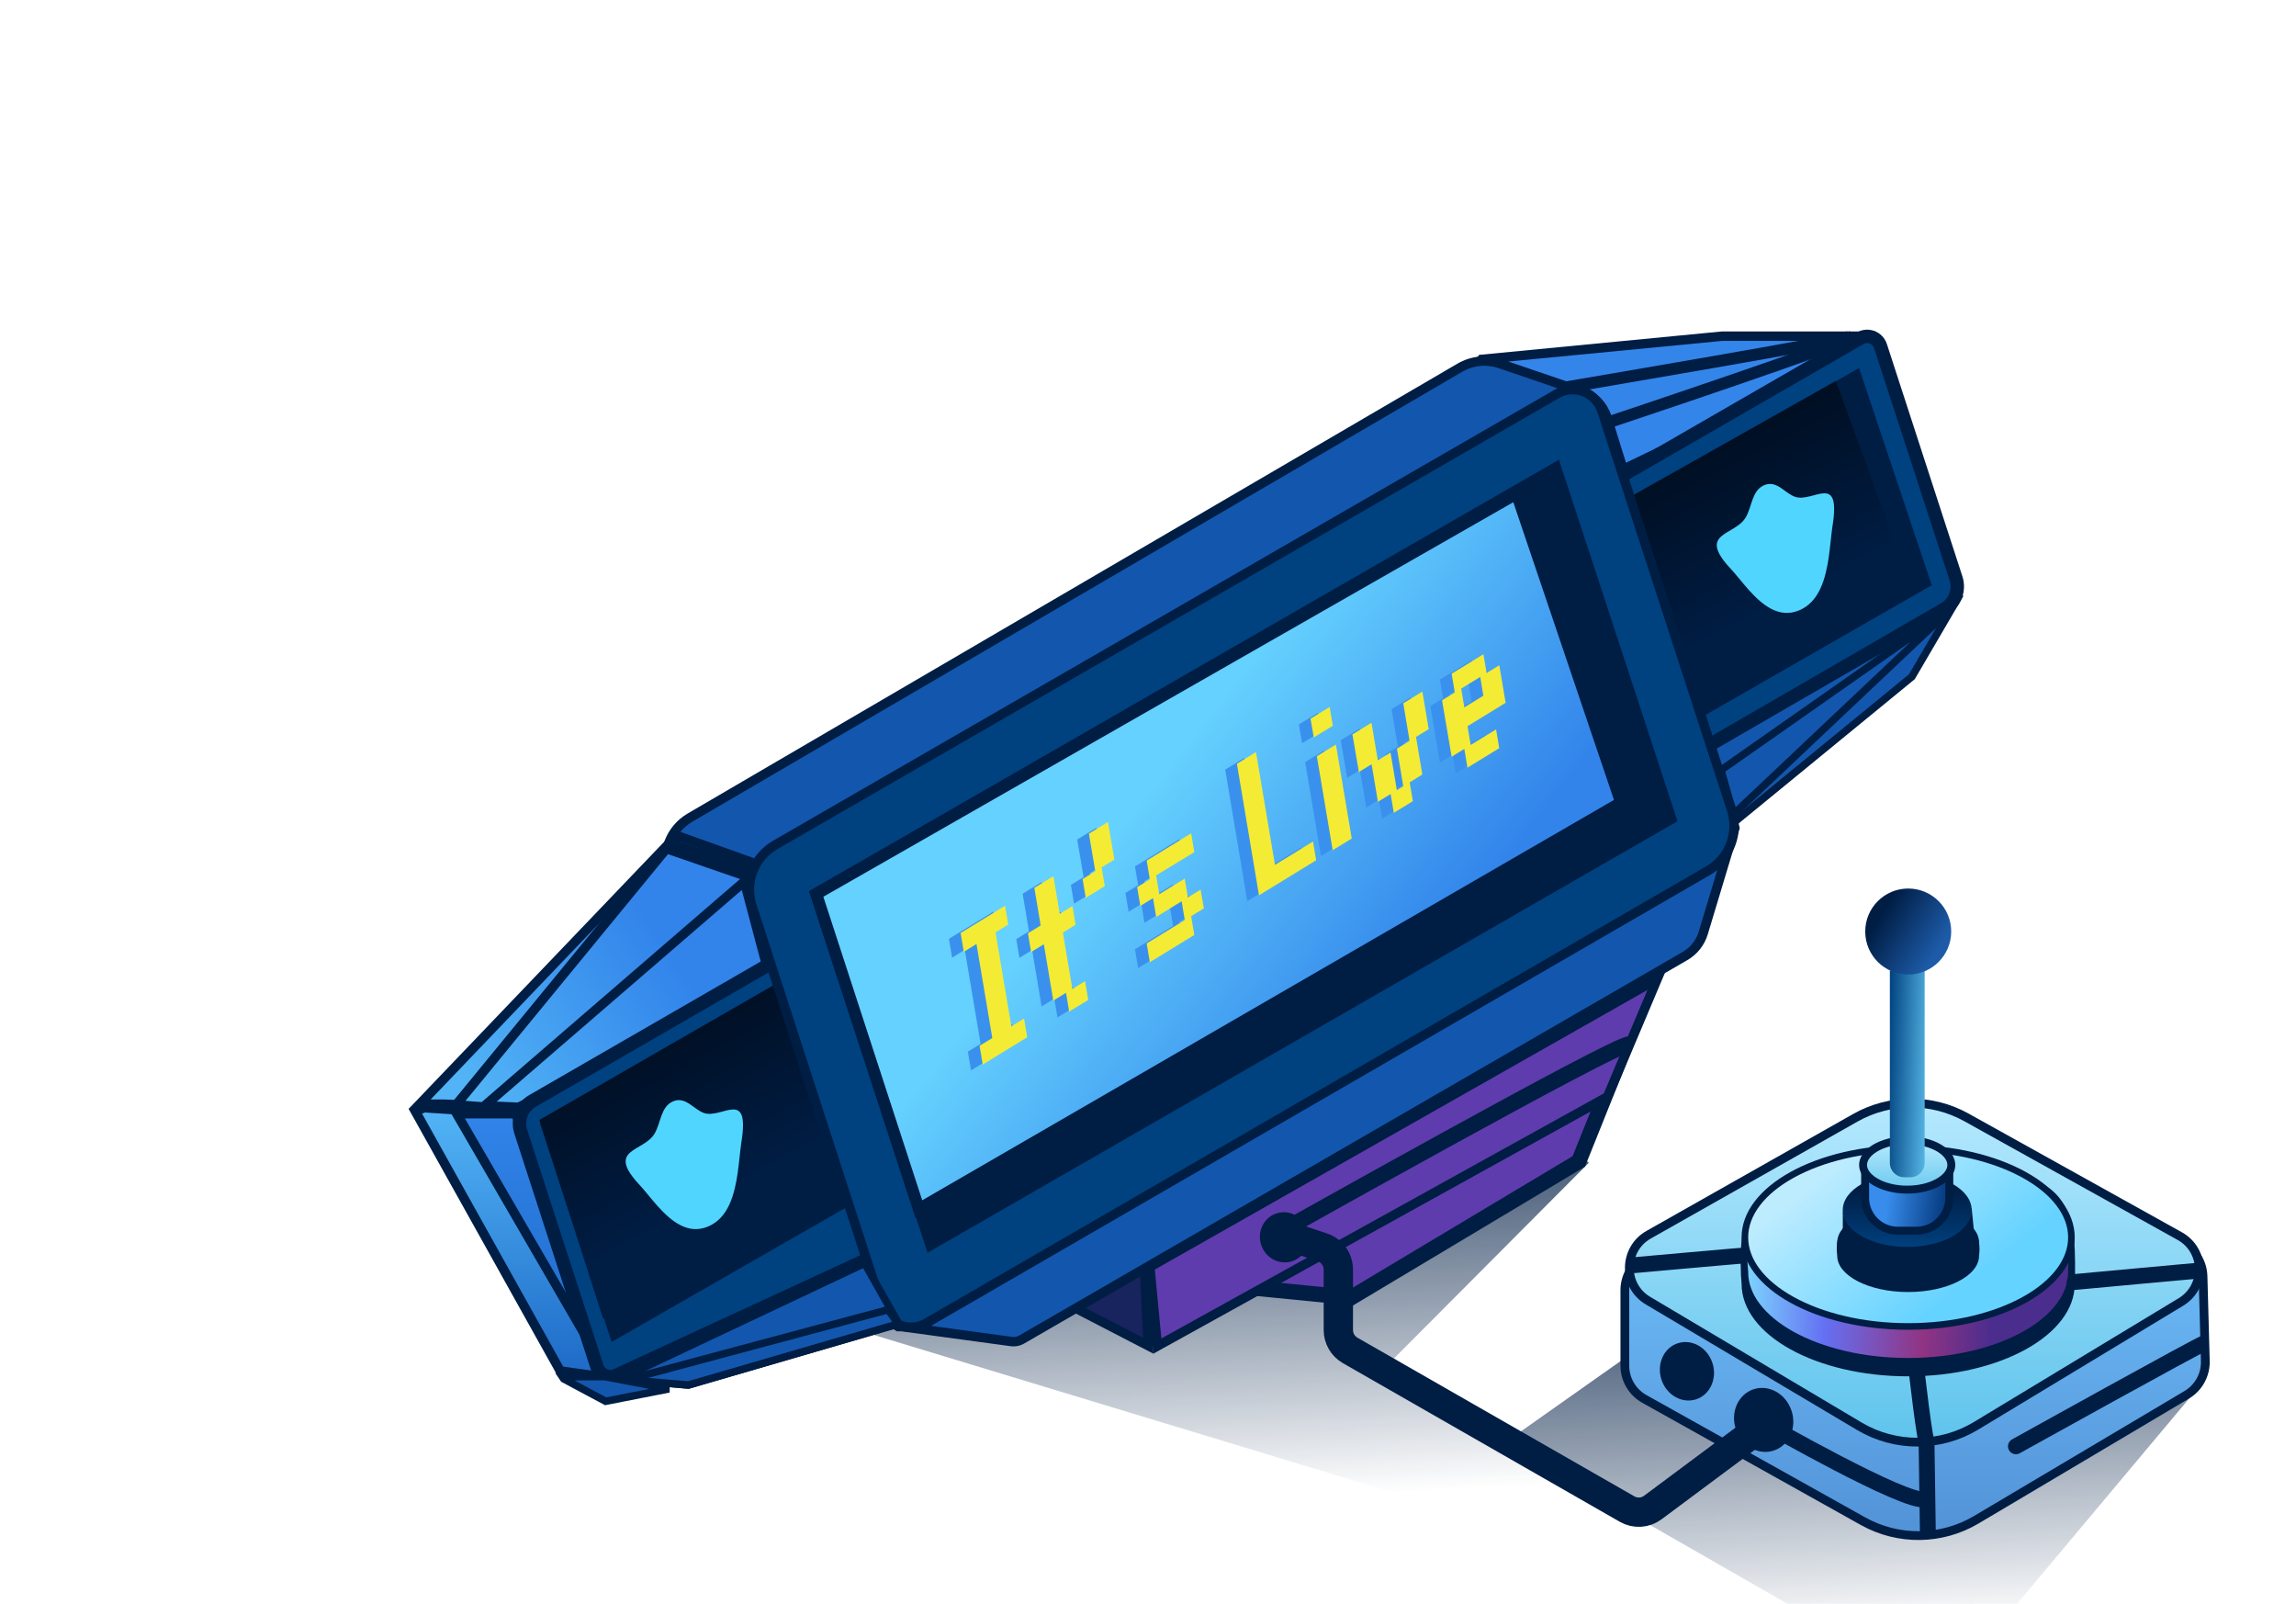 <svg width="590" height="412" viewBox="0 0 590 412" fill="none" xmlns="http://www.w3.org/2000/svg">
<g clip-path="url(#clip0_1161_3181)">
<path d="M370.073 269.652L408.29 298.698L358.238 348.937L412.504 388.129L408.29 398.681L208.031 337.935L370.073 269.652Z" fill="url(#paint0_linear_1161_3181)"/>
<path d="M431.356 339.137L565.513 355.718L499.188 434.855L386.889 370.488L431.356 339.137Z" fill="url(#paint1_linear_1161_3181)"/>
<path d="M484.594 304.267C489.592 302.787 494.896 302.673 499.954 303.937L558.696 318.618C562.957 319.683 565.986 323.456 566.106 327.847L566.698 349.64C566.795 353.188 564.962 356.51 561.91 358.322L507.86 390.401C498.909 395.713 487.807 395.856 478.723 390.777L422.546 359.372C419.452 357.642 417.536 354.374 417.536 350.83V331.425C417.536 327.09 420.387 323.272 424.544 322.041L484.594 304.267Z" fill="url(#paint2_linear_1161_3181)" stroke="#001D44" stroke-width="2.252"/>
<path d="M476.758 287.152C485.609 282.145 496.428 282.107 505.315 287.051L560.12 317.541C566.687 321.195 566.856 330.581 560.424 334.468L507.786 366.278C498.571 371.847 487.039 371.89 477.782 366.389L423.475 334.118C417.013 330.277 417.114 320.888 423.657 317.187L476.758 287.152Z" fill="url(#paint3_linear_1161_3181)" stroke="#001D44" stroke-width="2.252"/>
<path d="M532.298 329.797L532.297 329.816V329.835C532.297 335.94 527.824 341.646 520.197 345.875C512.599 350.088 502.045 352.72 490.341 352.72C478.637 352.72 468.083 350.088 460.485 345.875C452.858 341.646 448.384 335.94 448.384 329.835V329.793L448.38 329.752C447.732 323.131 448.603 318.488 450.522 315.213C452.43 311.957 455.446 309.936 459.345 308.694C463.263 307.446 468.023 307.001 473.329 306.877C476.588 306.801 480.003 306.845 483.528 306.891C485.758 306.92 488.033 306.949 490.341 306.949C494.641 306.949 498.856 306.672 502.825 306.41C504.339 306.31 505.818 306.213 507.252 306.134C512.486 305.846 517.121 305.808 520.95 306.732C524.737 307.646 527.692 309.489 529.651 312.974C531.637 316.506 532.656 321.823 532.298 329.797Z" fill="#001D44" stroke="#001D44" stroke-width="1.695"/>
<path d="M532.298 326.781L532.297 326.8V326.819C532.297 332.924 527.824 338.631 520.197 342.86C512.599 347.072 502.045 349.705 490.341 349.705C478.637 349.705 468.083 347.072 460.485 342.86C452.858 338.631 448.384 332.924 448.384 326.819V326.778L448.38 326.737C447.732 320.115 448.603 315.472 450.522 312.198C452.43 308.941 455.446 306.921 459.345 305.679C463.263 304.43 468.023 303.985 473.329 303.861C476.588 303.785 480.003 303.829 483.528 303.875C485.758 303.904 488.033 303.934 490.341 303.934C494.641 303.934 498.856 303.656 502.825 303.394C504.339 303.294 505.818 303.197 507.252 303.118C512.486 302.831 517.121 302.792 520.95 303.716C524.737 304.63 527.692 306.474 529.651 309.959C531.637 313.49 532.656 318.808 532.298 326.781Z" fill="url(#paint4_linear_1161_3181)" stroke="#001D44" stroke-width="1.695"/>
<path d="M532.292 317.873C532.292 323.979 527.819 329.685 520.192 333.914C512.593 338.127 502.039 340.759 490.335 340.759C478.631 340.759 468.077 338.127 460.479 333.914C452.852 329.685 448.379 323.979 448.379 317.873C448.379 311.768 452.852 306.062 460.479 301.833C468.077 297.62 478.631 294.988 490.335 294.988C502.039 294.988 512.593 297.62 520.192 301.833C527.819 306.062 532.292 311.768 532.292 317.873Z" fill="url(#paint5_linear_1161_3181)" stroke="#001D44" stroke-width="1.695"/>
<path d="M508.555 322.59C508.555 327.74 500.396 331.914 490.331 331.914C480.267 331.914 472.108 327.74 472.108 322.59C470.837 311.99 480.267 313.267 490.331 313.267C500.396 313.267 509.826 312.415 508.555 322.59Z" fill="#001D44"/>
<path d="M507.709 319.195C507.709 321.286 506.033 323.396 502.833 325.033C499.677 326.647 495.259 327.671 490.333 327.671C485.406 327.671 480.988 326.647 477.833 325.033C474.632 323.396 472.957 321.286 472.957 319.195C472.957 317.104 474.632 314.994 477.833 313.356C480.988 311.742 485.406 310.719 490.333 310.719C495.259 310.719 499.677 311.742 502.833 313.356C506.033 314.994 507.709 317.104 507.709 319.195Z" fill="#46C2F4" stroke="#001D44" stroke-width="1.695"/>
<path d="M481.044 152.142L441.138 95.626L470.63 90.76L491.967 157.3L481.044 152.142Z" fill="#5F3CAD" stroke="#001D44" stroke-width="2.422"/>
<path d="M473.542 311.433L506.664 310.414L507.397 317.743C507.843 322.202 504.716 326.228 500.285 326.899L491.377 328.249L481.715 327.973C477.164 327.843 473.542 324.116 473.542 319.563V311.433Z" fill="#001D44"/>
<ellipse cx="490.095" cy="310.866" rx="16.568" ry="9.468" fill="url(#paint6_linear_1161_3181)"/>
<path d="M479.279 300.804H500.911V307.715C500.911 312.38 497.129 316.161 492.464 316.161H487.726C483.061 316.161 479.279 312.38 479.279 307.715V300.804Z" fill="url(#paint7_linear_1161_3181)" stroke="#001D44" stroke-width="2.038"/>
<path d="M501.431 299.266C501.431 300.797 500.384 302.361 498.309 303.598C496.255 304.821 493.351 305.611 490.09 305.611C486.828 305.611 483.925 304.821 481.871 303.598C479.796 302.361 478.748 300.797 478.748 299.266C478.748 297.735 479.796 296.171 481.871 294.934C483.925 293.711 486.828 292.921 490.09 292.921C493.351 292.921 496.255 293.711 498.309 294.934C500.384 296.171 501.431 297.735 501.431 299.266Z" fill="url(#paint8_linear_1161_3181)" stroke="#001D44" stroke-width="2.038"/>
<path d="M485.635 249.301H494.577V298.744C494.577 300.777 492.929 302.425 490.896 302.425H489.317C487.284 302.425 485.635 300.777 485.635 298.744V249.301Z" fill="url(#paint9_linear_1161_3181)"/>
<ellipse cx="490.353" cy="239.303" rx="11.046" ry="11.046" fill="url(#paint10_linear_1161_3181)"/>
<path d="M502.134 155.323L491.294 173.843L442.488 213.815L436.702 189.135L502.134 155.323Z" fill="#1257AD" stroke="#001D44" stroke-width="1.916"/>
<path d="M499.69 157.581L498.47 159.103L445.416 209.217L442.248 197.832L499.69 157.581Z" fill="#1257AD" stroke="#001D44" stroke-width="1.916"/>
<path d="M402.198 127.749L328.977 159.486L380.73 92.321L442.517 86.359H479.43L473.571 93.35L402.198 127.749Z" fill="#3385EA" stroke="#001D44" stroke-width="2.422"/>
<path d="M276.236 335.964L285.832 325.843L293.933 322.727L295.062 345.702L276.236 335.964Z" fill="#18245E" stroke="#001D44" stroke-width="2.422"/>
<path d="M231.78 340.805L231.698 340.794H231.616H230.801L208.796 327.849C206.663 326.595 205.057 324.611 204.274 322.264L171.749 224.808C169.873 219.189 172.193 213.024 177.308 210.036L375.124 94.466C378.262 92.632 382.042 92.253 385.482 93.427L406.462 100.585C409.556 101.64 411.96 104.109 412.932 107.23L445.806 212.714L437.684 239.678C436.932 242.173 435.258 244.287 433.003 245.591L262.53 344.118C261.738 344.577 260.815 344.758 259.908 344.635L231.78 340.805Z" fill="#1257AD" stroke="#001D44" stroke-width="2.422"/>
<path d="M132.586 286.057L154.253 353.626L144.359 352.245L143.959 352.189L106.729 285.472L108.965 284.577L132.586 286.057Z" fill="url(#paint11_linear_1161_3181)" stroke="#001D44" stroke-width="2.422"/>
<path d="M151.423 344.806L117.362 286.115H132.604L151.423 344.806Z" fill="url(#paint12_linear_1161_3181)" stroke="#001D44" stroke-width="2.422"/>
<path d="M196.852 247.435L196.943 247.775L197.201 248.014L200.86 251.391L133.243 284.448L114.095 283.653L114.069 283.652H114.044H107.835L172.309 216.282L191.392 226.884L196.852 247.435Z" fill="url(#paint13_linear_1161_3181)" stroke="#001D44" stroke-width="2.422"/>
<path d="M194.734 223.471L124.185 284.366L117.209 283.829L173.98 214.685L194.042 221.85L194.734 223.471Z" fill="url(#paint14_linear_1161_3181)" stroke="#001D44" stroke-width="2.422"/>
<path d="M133.815 290.705C132.837 287.687 134.102 284.397 136.85 282.812L253.879 215.303C255.867 214.156 258.406 215.131 259.115 217.313L278.719 277.604C279.626 280.393 278.619 283.448 276.232 285.151L221.981 323.869C221.797 324 221.602 324.113 221.397 324.208L158.354 353.311C156.39 354.217 154.075 353.204 153.408 351.146L133.815 290.705Z" fill="#004180" stroke="#001D44" stroke-width="3.444"/>
<path d="M138.734 288.511L253.607 222.965L272.271 278.735L157.176 344.725L138.734 288.511Z" fill="#001D44"/>
<path d="M138.609 287.707L255.26 220.605L265.197 274.511L154.963 338.713L138.609 287.707Z" fill="url(#paint15_linear_1161_3181)"/>
<path d="M357.929 162.298C356.951 159.281 358.216 155.991 360.963 154.406L477.993 86.897C479.981 85.75 482.519 86.725 483.229 88.907L502.634 148.588C503.615 151.603 502.354 154.894 499.609 156.482L382.582 224.192C380.593 225.343 378.049 224.367 377.341 222.181L357.929 162.298Z" fill="#004180" stroke="#001D44" stroke-width="3.444"/>
<path d="M362.848 160.105L477.721 94.559L496.385 150.329L381.29 216.319L362.848 160.105Z" fill="#001D44"/>
<path d="M362.723 159.301L471.746 97.863L489.311 146.105L379.076 210.307L362.723 159.301Z" fill="url(#paint16_linear_1161_3181)"/>
<path fill-rule="evenodd" clip-rule="evenodd" d="M470.883 135.24C470.556 137.427 470.354 140.118 469.966 142.865C469.161 148.608 467.538 154.597 462.35 156.788C457.149 158.975 452.882 155.445 449.356 151.527C447.673 149.641 446.166 147.652 444.805 146.188C435.958 136.772 445.623 137.72 448.525 133.027C450.243 130.276 450.079 126.039 453.347 124.635C456.619 123.271 458.621 126.749 461.342 127.649C465.992 129.16 473.152 121.144 470.883 135.24Z" fill="#50D5FF"/>
<path d="M193.206 232.653C191.273 226.689 193.773 220.185 199.204 217.053L400.13 101.147C404.504 98.624 410.09 100.769 411.652 105.571L444.968 208.036C446.906 213.996 444.414 220.5 438.989 223.639L238.066 339.89C233.69 342.422 228.093 340.275 226.533 335.465L193.206 232.653Z" fill="#00417F" stroke="#001D44" stroke-width="2.422"/>
<path d="M239.048 320.017L209.355 229.507L399.907 119.894L429.6 210.405L239.048 320.017Z" fill="#001D44" stroke="#001D44" stroke-width="2.422"/>
<path d="M236.113 310.614L209.736 229.66L389.723 126.764L416.588 206.192L236.113 310.614Z" fill="url(#paint17_linear_1161_3181)" stroke="#001D44" stroke-width="3.057"/>
<path d="M171.593 217.25L193.718 224.895" stroke="#001D44" stroke-width="4.076"/>
<path d="M415.373 274.25L405.705 298.351L347.214 333.342L315.447 330.204L415.373 274.25Z" fill="#5F3CAD" stroke="#001D44" stroke-width="3.953"/>
<path d="M222.182 324.546L230.949 340.054L176.867 355.809L159.123 354.305L222.182 324.546Z" fill="#1257AD" stroke="#001D44" stroke-width="1.916"/>
<path d="M228.214 336.456L230.813 340.093L176.867 355.809L161.028 354.467L228.214 336.456Z" fill="#1257AD" stroke="#001D44" stroke-width="1.916"/>
<path d="M144.473 353.653L155.393 353.653L171.906 356.789L155.635 359.981L144.854 354.223L144.473 353.653Z" fill="#1257AD" stroke="#001D44" stroke-width="1.916"/>
<path d="M297.403 345.793L295.474 325.476L425.849 251.5L413.321 281.173C413.164 281.545 412.886 281.853 412.533 282.049L297.403 345.793Z" fill="#5F3CAD" stroke="#001D44" stroke-width="2.422"/>
<path d="M402.452 97.959C401.619 98.101 401.059 98.89 401.201 99.722C401.342 100.554 402.132 101.114 402.964 100.973L402.452 97.959ZM474.308 88.183C474.386 88.183 474.214 88.195 473.995 88.13C473.926 88.11 473.769 88.058 473.594 87.942C473.424 87.829 473.091 87.554 472.963 87.049C472.829 86.514 473.014 86.081 473.159 85.856C473.293 85.647 473.446 85.524 473.51 85.475C473.646 85.372 473.763 85.322 473.779 85.315C473.798 85.306 473.813 85.3 473.82 85.297C473.828 85.294 473.833 85.293 473.833 85.293C473.833 85.293 473.831 85.293 473.826 85.295C473.821 85.297 473.813 85.299 473.804 85.302C473.784 85.308 473.758 85.315 473.725 85.324C473.432 85.404 472.86 85.533 472.007 85.709C470.324 86.056 467.703 86.554 464.437 87.154C457.908 88.354 448.846 89.954 439.661 91.555C430.477 93.156 421.174 94.757 414.168 95.958C410.665 96.558 407.735 97.059 405.682 97.409C404.655 97.584 403.848 97.722 403.297 97.816C403.021 97.862 402.81 97.898 402.667 97.923C402.596 97.935 402.542 97.944 402.506 97.95C402.488 97.953 402.474 97.955 402.465 97.957C402.461 97.958 402.457 97.958 402.455 97.959C402.454 97.959 402.453 97.959 402.452 97.959C402.452 97.959 402.452 97.959 402.708 99.466C402.964 100.973 402.964 100.973 402.965 100.973C402.965 100.973 402.966 100.972 402.967 100.972C402.969 100.972 402.973 100.971 402.977 100.97C402.987 100.969 403 100.967 403.018 100.964C403.055 100.957 403.109 100.948 403.18 100.936C403.323 100.912 403.534 100.876 403.81 100.829C404.361 100.735 405.169 100.597 406.196 100.422C408.25 100.072 411.18 99.572 414.684 98.971C421.692 97.77 430.998 96.168 440.186 94.567C449.372 92.965 458.446 91.363 464.989 90.16C468.258 89.56 470.907 89.057 472.624 88.703C473.471 88.528 474.131 88.382 474.528 88.274C474.629 88.246 474.735 88.215 474.834 88.181C474.858 88.172 475.122 88.09 475.36 87.909C475.432 87.854 475.591 87.725 475.729 87.51C475.877 87.28 476.064 86.842 475.928 86.302C475.799 85.793 475.462 85.513 475.286 85.397C475.106 85.277 474.941 85.222 474.862 85.199C474.6 85.121 474.349 85.127 474.309 85.126L474.308 88.183Z" fill="#001D44"/>
<path d="M412.792 107.061C411.992 107.328 411.559 108.194 411.826 108.994C412.093 109.795 412.958 110.228 413.759 109.961L412.792 107.061ZM475.068 88.177C475.055 88.177 475.013 88.177 474.953 88.169C474.902 88.162 474.773 88.143 474.614 88.078C474.468 88.018 474.139 87.854 473.908 87.466C473.642 87.02 473.667 86.556 473.769 86.241C473.856 85.972 473.996 85.802 474.051 85.74C474.118 85.663 474.175 85.616 474.198 85.597C474.243 85.561 474.262 85.553 474.222 85.576C474.05 85.677 473.63 85.876 472.907 86.178C471.511 86.761 469.287 87.605 466.481 88.629C460.879 90.674 453.049 93.403 445.091 96.135C437.135 98.866 429.06 101.598 422.974 103.647C419.931 104.671 417.385 105.525 415.6 106.122C414.708 106.421 414.006 106.656 413.527 106.816C413.287 106.896 413.104 106.957 412.98 106.999C412.918 107.019 412.871 107.035 412.84 107.045C412.824 107.051 412.812 107.055 412.804 107.057C412.8 107.058 412.797 107.059 412.795 107.06C412.794 107.06 412.793 107.061 412.793 107.061C412.793 107.061 412.792 107.061 413.276 108.511C413.759 109.961 413.759 109.961 413.76 109.961C413.76 109.96 413.761 109.96 413.762 109.96C413.764 109.959 413.767 109.958 413.771 109.957C413.779 109.954 413.791 109.95 413.807 109.945C413.838 109.934 413.885 109.919 413.947 109.898C414.072 109.857 414.256 109.795 414.495 109.715C414.975 109.555 415.678 109.32 416.571 109.021C418.357 108.423 420.904 107.569 423.949 106.544C430.038 104.494 438.119 101.76 446.083 99.026C454.045 96.293 461.898 93.556 467.529 91.501C470.339 90.475 472.619 89.611 474.085 88.999C474.795 88.703 475.396 88.432 475.77 88.213C475.867 88.156 475.992 88.077 476.113 87.979C476.174 87.93 476.262 87.855 476.351 87.753C476.429 87.664 476.584 87.471 476.677 87.182C476.786 86.846 476.809 86.364 476.534 85.902C476.294 85.498 475.947 85.321 475.776 85.251C475.456 85.119 475.157 85.12 475.069 85.12L475.068 88.177Z" fill="#001D44"/>
<path d="M330.114 313.482C329.132 314.033 328.783 315.276 329.334 316.257C329.885 317.238 331.127 317.587 332.109 317.036L330.114 313.482ZM418.536 266.259C418.053 266.259 417.573 266.411 417.315 266.496C416.974 266.609 416.578 266.763 416.145 266.945C415.275 267.31 414.145 267.833 412.809 268.481C410.13 269.78 406.53 271.626 402.338 273.831C393.949 278.242 383.125 284.12 372.43 289.992C361.732 295.865 351.153 301.737 343.25 306.141C339.297 308.343 336.014 310.178 333.718 311.463C332.57 312.105 331.669 312.61 331.055 312.954C330.748 313.126 330.513 313.258 330.354 313.347C330.275 313.392 330.215 313.426 330.175 313.448C330.154 313.46 330.139 313.468 330.129 313.474C330.124 313.477 330.12 313.479 330.118 313.48C330.116 313.481 330.115 313.482 330.115 313.482C330.114 313.482 330.114 313.482 331.111 315.259C332.109 317.036 332.109 317.036 332.11 317.036C332.11 317.035 332.111 317.035 332.112 317.034C332.115 317.033 332.119 317.031 332.124 317.028C332.134 317.022 332.149 317.014 332.169 317.002C332.209 316.98 332.269 316.946 332.348 316.902C332.506 316.813 332.741 316.681 333.048 316.51C333.661 316.166 334.561 315.662 335.708 315.02C338.002 313.736 341.284 311.902 345.233 309.702C353.133 305.3 363.704 299.432 374.391 293.564C385.081 287.696 395.879 281.832 404.235 277.438C408.415 275.24 411.969 273.418 414.587 272.148C415.899 271.512 416.953 271.026 417.722 270.703C418.109 270.541 418.396 270.431 418.594 270.366C418.873 270.274 418.784 270.334 418.536 270.334L418.536 266.259Z" fill="#001D44"/>
<path d="M517.036 369.766C516.052 370.312 515.698 371.553 516.244 372.537C516.791 373.521 518.032 373.875 519.016 373.329L517.036 369.766ZM566.262 343.13C565.967 343.13 565.736 343.197 565.693 343.209C565.605 343.233 565.531 343.259 565.485 343.276C565.391 343.311 565.3 343.35 565.228 343.382C565.077 343.45 564.893 343.538 564.69 343.639C564.279 343.843 563.713 344.135 563.024 344.498C561.642 345.226 559.716 346.261 557.435 347.499C552.872 349.975 546.861 353.275 540.878 356.573C534.893 359.871 528.933 363.17 524.469 365.643C522.237 366.88 520.379 367.91 519.079 368.632C518.429 368.993 517.918 369.276 517.57 369.469C517.396 369.566 517.263 369.64 517.173 369.69C517.128 369.715 517.094 369.734 517.071 369.747C517.059 369.753 517.051 369.758 517.045 369.761C517.042 369.763 517.04 369.764 517.038 369.765C517.038 369.765 517.037 369.765 517.037 369.766C517.036 369.766 517.036 369.766 518.026 371.547C519.016 373.329 519.016 373.329 519.016 373.328C519.016 373.328 519.017 373.328 519.018 373.327C519.019 373.327 519.021 373.325 519.024 373.324C519.03 373.321 519.038 373.316 519.05 373.31C519.073 373.297 519.107 373.278 519.152 373.253C519.241 373.203 519.375 373.129 519.549 373.033C519.896 372.839 520.407 372.556 521.056 372.196C522.356 371.474 524.213 370.444 526.444 369.208C530.907 366.735 536.864 363.439 542.845 360.142C548.827 356.845 554.828 353.551 559.379 351.081C561.656 349.845 563.564 348.82 564.922 348.105C565.604 347.746 566.135 347.472 566.502 347.289C566.689 347.197 566.814 347.138 566.887 347.105C566.927 347.087 566.926 347.089 566.901 347.098C566.889 347.102 566.844 347.119 566.779 347.137C566.759 347.143 566.546 347.206 566.262 347.206L566.262 343.13Z" fill="#001D44"/>
<path d="M532.927 327.31C531.806 327.414 530.982 328.407 531.086 329.528C531.191 330.648 532.183 331.472 533.304 331.368L532.927 327.31ZM566.278 324.286C566.068 324.286 565.339 324.348 564.462 324.423C563.5 324.506 562.169 324.624 560.596 324.766C557.449 325.048 553.326 325.425 549.227 325.802C545.129 326.179 541.053 326.556 538.003 326.839C536.478 326.98 535.209 327.098 534.321 327.18C533.877 327.222 533.529 327.254 533.291 327.276C533.172 327.287 533.081 327.296 533.02 327.301C532.989 327.304 532.966 327.306 532.95 327.308C532.942 327.308 532.936 327.309 532.933 327.309C532.931 327.31 532.929 327.31 532.928 327.31C532.928 327.31 532.927 327.31 532.927 327.31C532.927 327.31 532.927 327.31 533.115 329.339C533.304 331.368 533.304 331.368 533.304 331.368C533.305 331.368 533.305 331.368 533.306 331.368C533.307 331.368 533.308 331.368 533.31 331.368C533.314 331.367 533.32 331.367 533.328 331.366C533.343 331.364 533.366 331.362 533.397 331.359C533.458 331.354 533.549 331.345 533.668 331.334C533.906 331.312 534.254 331.28 534.698 331.239C535.585 331.156 536.854 331.038 538.379 330.897C541.429 330.614 545.503 330.238 549.601 329.861C553.698 329.484 557.819 329.107 560.961 328.825C562.532 328.684 563.857 328.566 564.811 328.484C565.85 328.395 566.299 328.362 566.278 328.362L566.278 324.286Z" fill="#001D44"/>
<path d="M419.873 322.973C418.753 323.074 417.926 324.064 418.027 325.185C418.128 326.306 419.118 327.133 420.239 327.032L419.873 322.973ZM447.943 320.521C447.739 320.521 447.103 320.572 446.362 320.633C445.543 320.7 444.418 320.796 443.092 320.91C440.44 321.139 436.976 321.445 433.537 321.751C430.097 322.056 426.681 322.362 424.126 322.591C422.848 322.705 421.785 322.801 421.041 322.868C420.669 322.901 420.377 322.927 420.179 322.945C420.079 322.954 420.003 322.961 419.951 322.966C419.926 322.968 419.906 322.97 419.893 322.971C419.887 322.971 419.882 322.972 419.878 322.972C419.877 322.972 419.876 322.972 419.875 322.973C419.874 322.973 419.874 322.973 419.874 322.973C419.874 322.973 419.873 322.973 420.056 325.002C420.239 327.032 420.239 327.032 420.239 327.032C420.24 327.032 420.24 327.032 420.24 327.032C420.241 327.032 420.242 327.032 420.244 327.031C420.247 327.031 420.252 327.031 420.259 327.03C420.272 327.029 420.291 327.027 420.317 327.025C420.368 327.02 420.444 327.013 420.544 327.004C420.743 326.987 421.034 326.96 421.406 326.927C422.149 326.86 423.212 326.765 424.489 326.65C427.045 326.421 430.459 326.116 433.897 325.81C437.336 325.505 440.796 325.2 443.443 324.971C444.767 324.856 445.885 324.761 446.695 324.695C447.581 324.622 447.958 324.596 447.943 324.596L447.943 320.521Z" fill="#001D44"/>
<path d="M494.432 350.975C494.307 349.856 493.3 349.051 492.181 349.175C491.063 349.299 490.257 350.307 490.381 351.426L494.432 350.975ZM495.423 369.51C496.009 369.51 496.427 369.76 496.643 369.928C496.854 370.093 496.977 370.261 497.029 370.338C497.089 370.425 497.124 370.494 497.139 370.525C497.156 370.559 497.164 370.579 497.164 370.581C497.165 370.581 497.153 370.551 497.132 370.477C497.111 370.407 497.087 370.314 497.058 370.196C496.942 369.713 496.801 368.976 496.644 368.033C496.332 366.163 495.982 363.65 495.653 361.112C495.325 358.58 495.019 356.045 494.796 354.142C494.684 353.191 494.593 352.398 494.53 351.844C494.498 351.567 494.474 351.349 494.457 351.201C494.449 351.127 494.442 351.07 494.438 351.032C494.436 351.013 494.434 350.999 494.433 350.989C494.433 350.984 494.432 350.981 494.432 350.978C494.432 350.977 494.432 350.976 494.432 350.976C494.432 350.975 494.432 350.975 494.432 350.975C494.432 350.975 494.432 350.975 492.406 351.2C490.381 351.426 490.381 351.426 490.381 351.426C490.381 351.426 490.381 351.426 490.381 351.427C490.381 351.427 490.381 351.428 490.381 351.43C490.382 351.432 490.382 351.436 490.383 351.441C490.384 351.451 490.386 351.466 490.388 351.485C490.392 351.524 490.399 351.582 490.407 351.657C490.424 351.806 490.449 352.026 490.48 352.305C490.544 352.864 490.636 353.661 490.748 354.617C490.972 356.529 491.28 359.082 491.611 361.636C491.942 364.185 492.299 366.759 492.624 368.704C492.785 369.669 492.945 370.522 493.096 371.151C493.169 371.453 493.257 371.779 493.366 372.058C493.415 372.185 493.51 372.412 493.667 372.642C493.746 372.757 493.895 372.953 494.131 373.138C494.371 373.326 494.814 373.586 495.423 373.586L495.423 369.51Z" fill="#001D44"/>
<path d="M454.214 363.749C453.237 363.191 451.992 363.53 451.434 364.508C450.876 365.485 451.215 366.73 452.192 367.288L454.214 363.749ZM494.021 383.183C494.195 383.125 494.168 383.186 493.733 383.126C493.357 383.074 492.839 382.956 492.17 382.755C490.837 382.355 489.106 381.69 487.085 380.819C483.053 379.081 478.063 376.611 473.177 374.074C468.298 371.541 463.556 368.959 460.032 367.01C458.271 366.035 456.815 365.219 455.8 364.647C455.292 364.361 454.895 364.136 454.625 363.983C454.49 363.907 454.387 363.848 454.318 363.808C454.284 363.789 454.257 363.774 454.24 363.764C454.231 363.759 454.225 363.755 454.221 363.753C454.218 363.752 454.217 363.751 454.216 363.75C454.215 363.75 454.215 363.75 454.215 363.749C454.214 363.749 454.214 363.749 453.203 365.519C452.192 367.288 452.193 367.288 452.193 367.288C452.193 367.289 452.194 367.289 452.194 367.289C452.196 367.29 452.197 367.291 452.2 367.292C452.204 367.295 452.211 367.299 452.22 367.304C452.239 367.314 452.266 367.33 452.301 367.35C452.372 367.39 452.477 367.45 452.613 367.527C452.887 367.683 453.288 367.91 453.799 368.198C454.822 368.774 456.287 369.595 458.059 370.576C461.602 372.536 466.377 375.136 471.299 377.691C476.212 380.242 481.305 382.766 485.472 384.561C487.549 385.457 489.446 386.193 490.999 386.659C491.773 386.891 492.512 387.072 493.175 387.163C493.778 387.247 494.57 387.296 495.309 387.05L494.021 383.183Z" fill="#001D44"/>
<path d="M497.111 371.52C497.094 370.394 496.169 369.496 495.043 369.512C493.918 369.529 493.019 370.455 493.036 371.58L497.111 371.52ZM497.441 394.142C497.438 393.756 497.356 388.09 497.274 382.541C497.233 379.763 497.192 377.007 497.162 374.946C497.147 373.916 497.134 373.059 497.125 372.46C497.121 372.161 497.117 371.926 497.115 371.765C497.114 371.685 497.113 371.624 497.112 371.583C497.112 371.562 497.112 371.546 497.111 371.536C497.111 371.53 497.111 371.526 497.111 371.524C497.111 371.522 497.111 371.521 497.111 371.521C497.111 371.52 497.111 371.52 497.111 371.52C497.111 371.52 497.111 371.52 495.074 371.55C493.036 371.58 493.036 371.58 493.036 371.581C493.036 371.581 493.036 371.581 493.036 371.581C493.036 371.582 493.036 371.583 493.036 371.584C493.036 371.587 493.036 371.591 493.036 371.596C493.036 371.607 493.037 371.622 493.037 371.643C493.038 371.684 493.038 371.746 493.04 371.826C493.042 371.986 493.046 372.221 493.05 372.521C493.059 373.12 493.072 373.976 493.087 375.007C493.117 377.067 493.158 379.823 493.199 382.601C493.281 388.168 493.363 393.805 493.366 394.17L497.441 394.142Z" fill="#001D44"/>
<ellipse cx="453.207" cy="364.765" rx="7.537" ry="8.291" transform="rotate(-18.357 453.207 364.765)" fill="#001D44"/>
<ellipse cx="433.491" cy="352.272" rx="6.888" ry="7.576" transform="rotate(-18.357 433.491 352.272)" fill="#001D44"/>
<ellipse cx="330.027" cy="317.853" rx="6.256" ry="6.465" transform="rotate(-18.357 330.027 317.853)" fill="#001D44"/>
<path d="M455.124 364.635L424.712 387.276C422.788 388.709 420.198 388.864 418.116 387.672L346.944 346.907C345.069 345.833 343.912 343.837 343.912 341.676L343.912 326.151C343.912 323.556 342.252 321.253 339.79 320.432L330.342 317.282" stroke="#001D44" stroke-width="7.535"/>
<path d="M249.528 274.98L248.714 270.163L251.983 268.162L247.92 244.015L244.655 246.011L243.841 241.185L255.269 234.186L256.083 239.016L252.814 241.017L256.878 265.155L260.147 263.155L260.957 267.964L249.528 274.98ZM272.559 255.554L275.824 253.554L276.638 258.376L271.739 261.374L270.925 256.552L267.66 258.553L265.225 244.075L261.957 246.075L261.147 241.249L264.411 239.249L262.787 229.584L267.686 226.585L269.31 236.25L272.575 234.25L273.385 239.076L270.12 241.076L272.559 255.554ZM276.808 215.662L281.72 212.664L283.349 222.325L280.08 224.325L280.895 229.151L275.995 232.149L275.185 227.323L278.45 225.323L276.808 215.662ZM294.087 226.385L294.897 231.211L301.43 227.215L302.24 232.041L305.505 230.04L306.345 234.862L303.081 236.862L303.891 241.688L292.462 248.688L291.652 243.857L301.446 237.86L300.636 233.034L294.094 237.061L293.284 232.235L290.015 234.231L289.205 229.405L292.47 227.405L291.655 222.579L303.088 215.58L303.898 220.41L294.087 226.385ZM334.396 217.678L335.206 222.504L320.513 231.504L314.843 197.708L319.742 194.71L324.615 223.675L334.396 217.678ZM333.758 186.116L338.675 183.122L339.485 187.948L334.586 190.946L333.758 186.116ZM335.383 195.772L340.282 192.774L344.345 216.913L339.446 219.911L335.383 195.772ZM344.526 190.172L349.425 187.174L351.05 196.83L354.314 194.83L355.939 204.486L357.59 203.484L355.962 193.827L359.213 191.831L357.585 182.175L362.501 179.159L364.125 188.816L360.861 190.816L362.485 200.468L359.238 202.486L360.052 207.316L355.153 210.314L354.339 205.484L351.074 207.484L349.45 197.828L346.185 199.828L344.526 190.172ZM367.555 181.396L370.82 179.396L370.027 174.57L378.187 169.571L379.001 174.397L382.266 172.401L383.89 182.053L374.096 188.054L374.906 192.88L381.44 188.884L382.25 193.71L374.086 198.709L373.276 193.896L370.012 195.892L367.555 181.396ZM378.164 180.226L377.367 175.4L372.472 178.398L373.282 183.224L378.164 180.226Z" fill="#3A91ED"/>
<path d="M252.536 273.476L251.722 268.659L254.991 266.658L250.927 242.511L247.663 244.507L246.848 239.681L258.277 232.682L259.091 237.512L255.822 239.513L259.885 263.651L263.154 261.651L263.964 266.46L252.536 273.476ZM275.567 254.05L278.831 252.05L279.646 256.872L274.747 259.87L273.932 255.048L270.668 257.049L268.233 242.571L264.964 244.571L264.154 239.745L267.419 237.745L265.794 228.08L270.694 225.081L272.318 234.746L275.583 232.746L276.393 237.572L273.128 239.572L275.567 254.05ZM279.816 214.158L284.728 211.16L286.357 220.821L283.088 222.821L283.902 227.647L279.003 230.645L278.193 225.819L281.458 223.819L279.816 214.158ZM297.094 224.881L297.904 229.707L304.438 225.711L305.248 230.537L308.513 228.537L309.353 233.358L306.088 235.359L306.899 240.185L295.47 247.184L294.66 242.353L304.454 236.357L303.644 231.531L297.102 235.557L296.292 230.731L293.023 232.727L292.213 227.901L295.477 225.901L294.663 221.075L306.096 214.076L306.906 218.906L297.094 224.881ZM337.404 216.174L338.214 221L323.521 230L317.85 196.205L322.75 193.206L327.623 222.171L337.404 216.174ZM336.766 184.612L341.682 181.618L342.493 186.444L337.593 189.442L336.766 184.612ZM338.39 194.268L343.29 191.27L347.353 215.409L342.454 218.407L338.39 194.268ZM347.534 188.668L352.433 185.67L354.057 195.326L357.322 193.326L358.946 202.982L360.598 201.98L358.97 192.323L362.221 190.327L360.592 180.671L365.509 177.655L367.133 187.312L363.869 189.312L365.493 198.964L362.246 200.982L363.06 205.812L358.161 208.81L357.347 203.98L354.082 205.98L352.458 196.324L349.193 198.324L347.534 188.668ZM370.563 179.893L373.828 177.892L373.035 173.066L381.195 168.067L382.009 172.893L385.274 170.897L386.898 180.549L377.104 186.55L377.914 191.376L384.448 187.38L385.258 192.206L377.094 197.205L376.284 192.392L373.019 194.388L370.563 179.893ZM381.171 178.722L380.374 173.896L375.48 176.894L376.29 181.72L381.171 178.722Z" fill="#F4EB34"/>
<path fill-rule="evenodd" clip-rule="evenodd" d="M190.498 293.531C190.171 295.718 189.968 298.409 189.581 301.156C188.776 306.899 187.152 312.888 181.964 315.08C176.763 317.267 172.497 313.736 168.971 309.818C167.287 307.933 165.78 305.943 164.42 304.48C155.572 295.064 165.238 296.011 168.14 291.318C169.858 288.567 169.694 284.33 172.962 282.927C176.234 281.562 178.236 285.041 180.957 285.941C185.607 287.452 192.767 279.435 190.498 293.531Z" fill="#50D5FF"/>
</g>
<defs>
<linearGradient id="paint0_linear_1161_3181" x1="308.16" y1="269.652" x2="314.524" y2="385.868" gradientUnits="userSpaceOnUse">
<stop stop-color="#001D44"/>
<stop offset="1" stop-color="#001D44" stop-opacity="0"/>
</linearGradient>
<linearGradient id="paint1_linear_1161_3181" x1="487.019" y1="302.206" x2="493.383" y2="418.421" gradientUnits="userSpaceOnUse">
<stop stop-color="#001D44"/>
<stop offset="1" stop-color="#001D44" stop-opacity="0"/>
</linearGradient>
<linearGradient id="paint2_linear_1161_3181" x1="492.204" y1="300.84" x2="492.204" y2="400.282" gradientUnits="userSpaceOnUse">
<stop stop-color="#74C6FF"/>
<stop offset="1" stop-color="#508FD5"/>
</linearGradient>
<linearGradient id="paint3_linear_1161_3181" x1="492.519" y1="277.801" x2="492.519" y2="376.636" gradientUnits="userSpaceOnUse">
<stop stop-color="#BAEBFF"/>
<stop offset="1" stop-color="#59C1EB"/>
</linearGradient>
<linearGradient id="paint4_linear_1161_3181" x1="447.129" y1="315.692" x2="551.17" y2="323.066" gradientUnits="userSpaceOnUse">
<stop stop-color="#80E0FF"/>
<stop offset="0.226" stop-color="#6470F2"/>
<stop offset="0.467" stop-color="#913483"/>
<stop offset="0.635" stop-color="#4B2D8E"/>
</linearGradient>
<linearGradient id="paint5_linear_1161_3181" x1="462.676" y1="306.007" x2="490.335" y2="341.606" gradientUnits="userSpaceOnUse">
<stop stop-color="#BEECFF"/>
<stop offset="1" stop-color="#65D3FF"/>
</linearGradient>
<linearGradient id="paint6_linear_1161_3181" x1="490.358" y1="320.603" x2="490.358" y2="305.316" gradientUnits="userSpaceOnUse">
<stop stop-color="#00417F"/>
<stop offset="1" stop-color="#001D44"/>
</linearGradient>
<linearGradient id="paint7_linear_1161_3181" x1="481.191" y1="302.261" x2="501.573" y2="304.809" gradientUnits="userSpaceOnUse">
<stop offset="0.219" stop-color="#378CEC"/>
<stop offset="1" stop-color="#023477"/>
</linearGradient>
<linearGradient id="paint8_linear_1161_3181" x1="490.09" y1="291.902" x2="490.09" y2="306.63" gradientUnits="userSpaceOnUse">
<stop stop-color="#BFEDFF"/>
<stop offset="1" stop-color="#64C6EE"/>
</linearGradient>
<linearGradient id="paint9_linear_1161_3181" x1="485.269" y1="258.799" x2="499.028" y2="259.309" gradientUnits="userSpaceOnUse">
<stop stop-color="#00417F"/>
<stop offset="1" stop-color="#6CD5FF"/>
</linearGradient>
<linearGradient id="paint10_linear_1161_3181" x1="485.773" y1="230.774" x2="500.55" y2="239.946" gradientUnits="userSpaceOnUse">
<stop stop-color="#001D44"/>
<stop offset="1" stop-color="#1D5BA8"/>
</linearGradient>
<linearGradient id="paint11_linear_1161_3181" x1="126.487" y1="284.9" x2="126.487" y2="355.092" gradientUnits="userSpaceOnUse">
<stop stop-color="#52B4F6"/>
<stop offset="1" stop-color="#1C68C6"/>
</linearGradient>
<linearGradient id="paint12_linear_1161_3181" x1="126.487" y1="284.904" x2="126.487" y2="355.096" gradientUnits="userSpaceOnUse">
<stop stop-color="#3284EA"/>
<stop offset="1" stop-color="#1C68C6"/>
</linearGradient>
<linearGradient id="paint13_linear_1161_3181" x1="169.064" y1="240.395" x2="117.059" y2="275.065" gradientUnits="userSpaceOnUse">
<stop stop-color="#3284EA"/>
<stop offset="1" stop-color="#52B4F6"/>
</linearGradient>
<linearGradient id="paint14_linear_1161_3181" x1="169.063" y1="240.391" x2="117.058" y2="275.061" gradientUnits="userSpaceOnUse">
<stop stop-color="#3284EA"/>
<stop offset="1" stop-color="#52B4F6"/>
</linearGradient>
<linearGradient id="paint15_linear_1161_3181" x1="138.162" y1="226.076" x2="197.703" y2="335.361" gradientUnits="userSpaceOnUse">
<stop offset="0.002"/>
<stop offset="0.755" stop-color="#001D44"/>
</linearGradient>
<linearGradient id="paint16_linear_1161_3181" x1="362.275" y1="103.071" x2="417.425" y2="209.394" gradientUnits="userSpaceOnUse">
<stop offset="0.002"/>
<stop offset="0.755" stop-color="#001D44"/>
</linearGradient>
<linearGradient id="paint17_linear_1161_3181" x1="318.193" y1="120.673" x2="409.497" y2="192.165" gradientUnits="userSpaceOnUse">
<stop offset="0.283" stop-color="#65D1FE"/>
<stop offset="1" stop-color="#3284EA"/>
</linearGradient>
<clipPath id="clip0_1161_3181">
<rect width="590" height="412" fill="white"/>
</clipPath>
</defs>
</svg>
